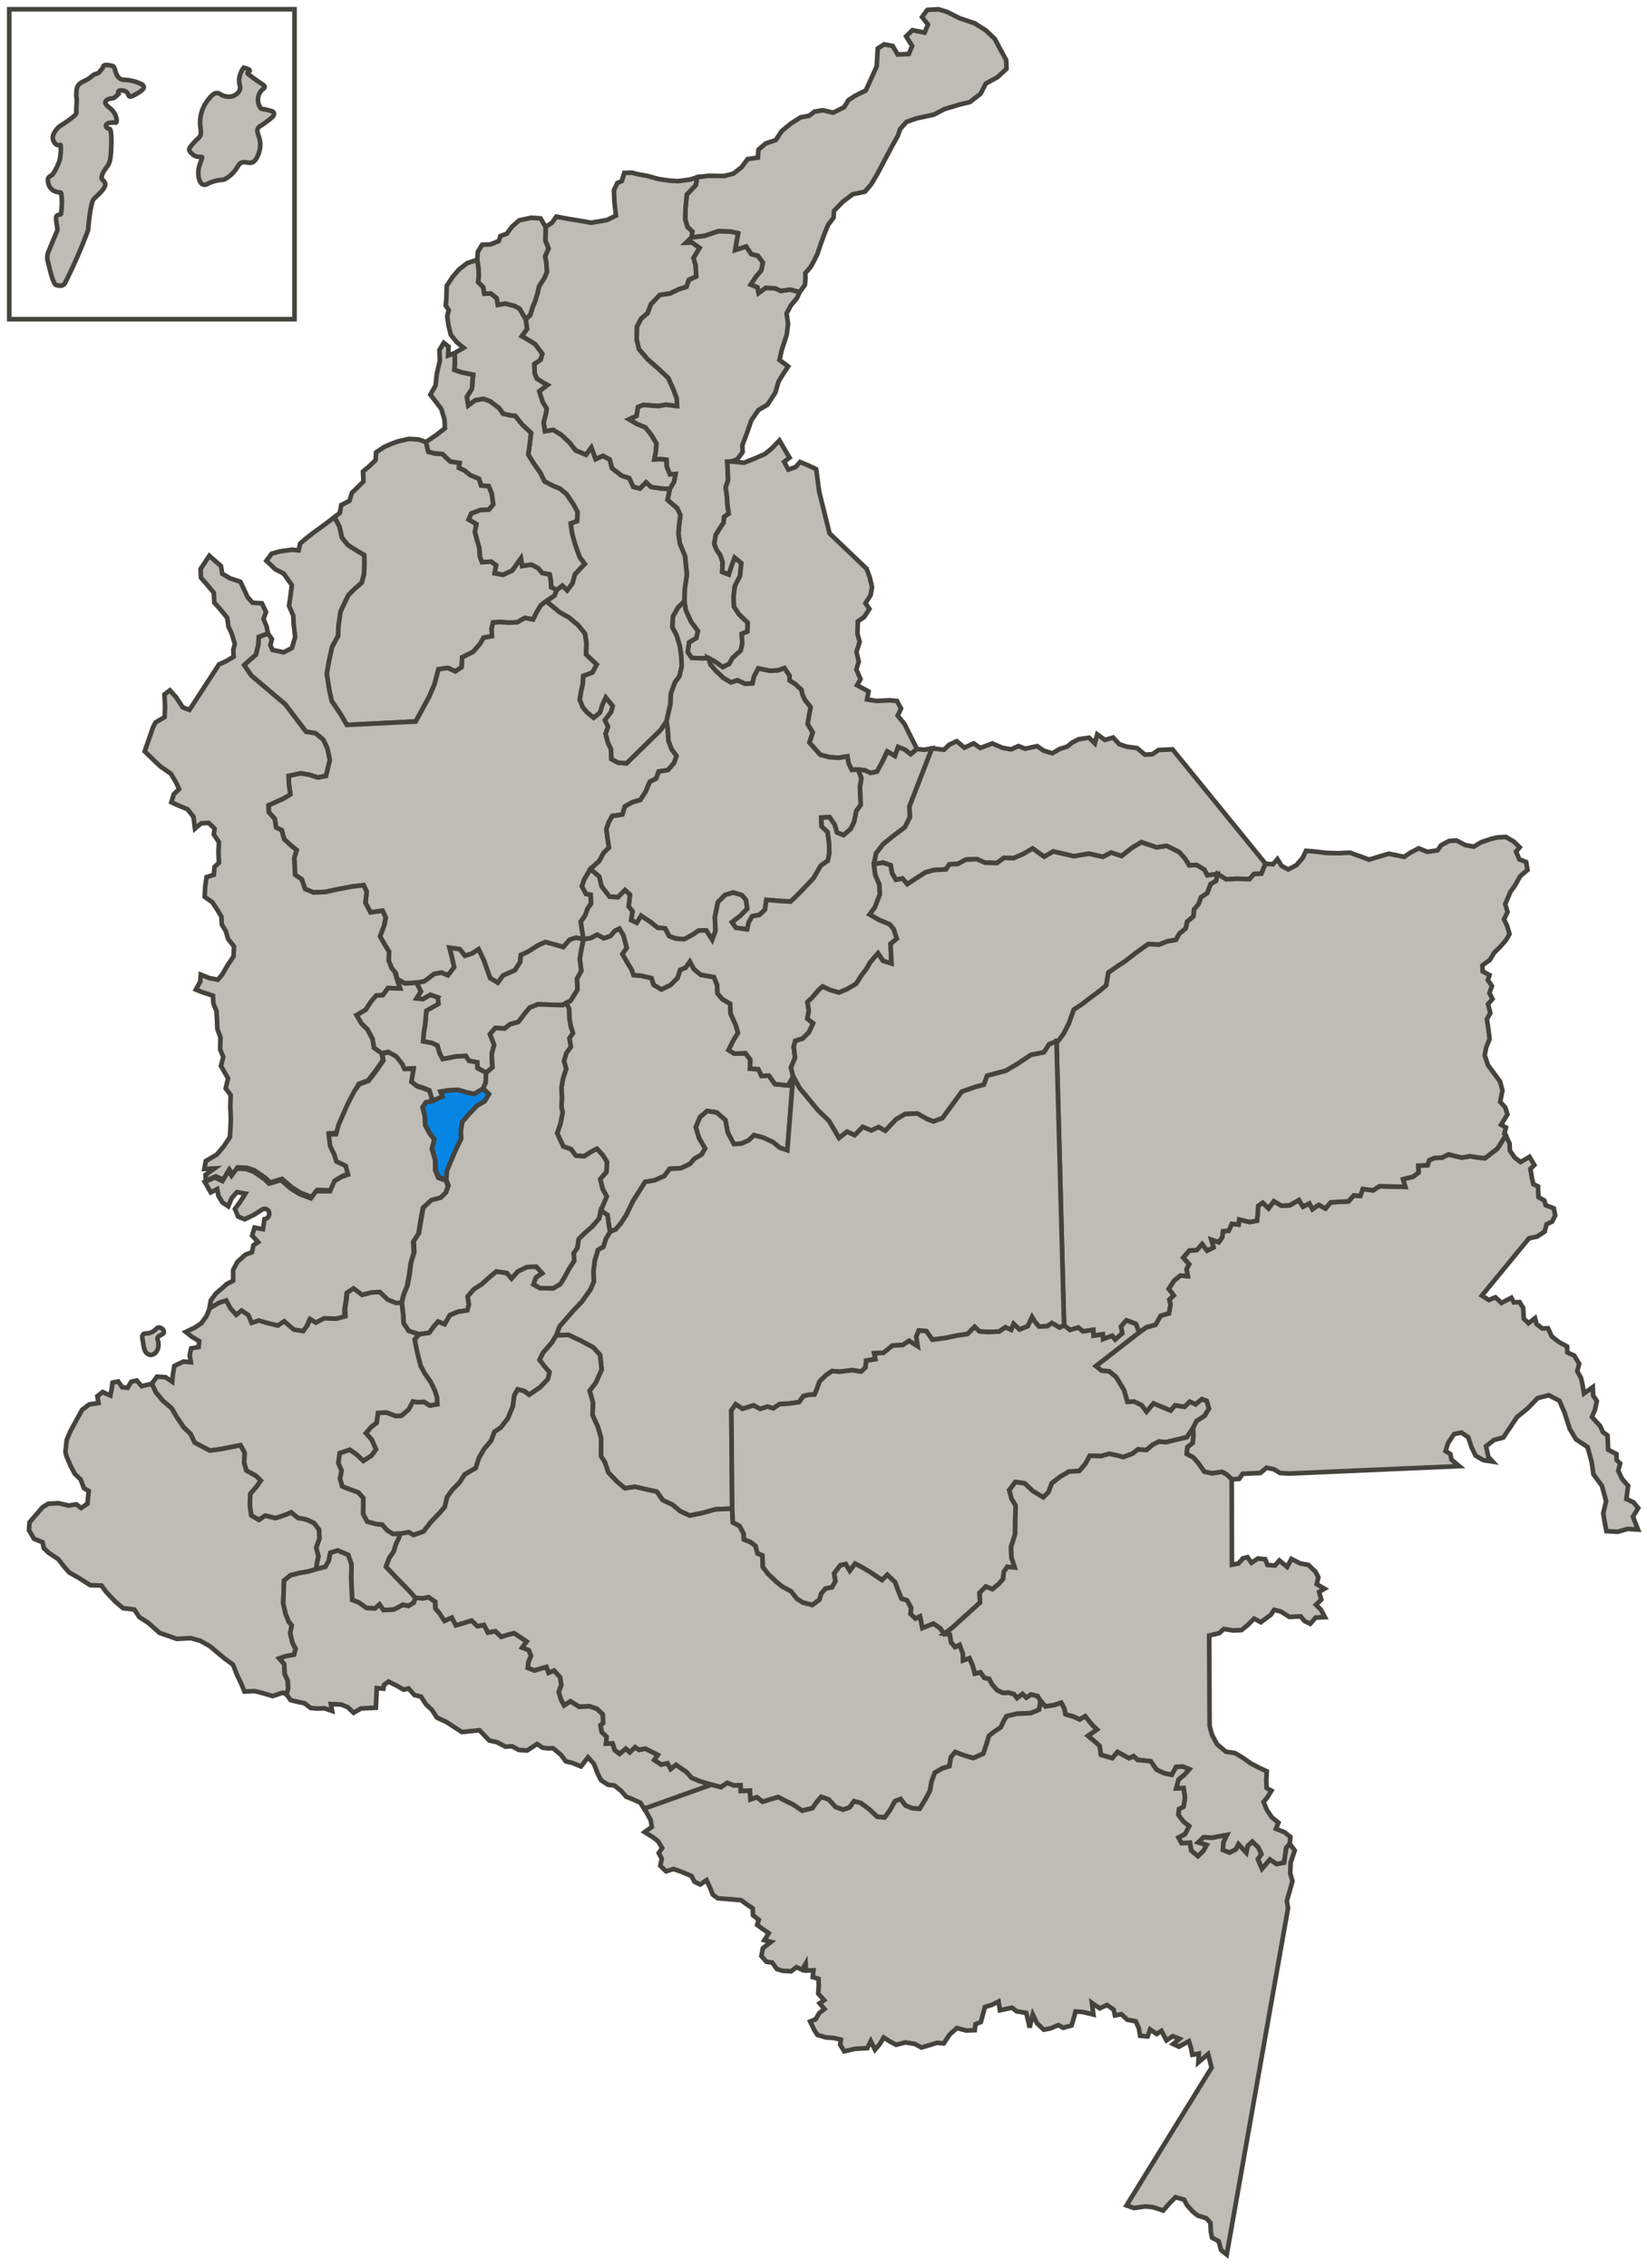 <?xml version="1.0" encoding="UTF-8"?>
<svg width="178px" height="245px" viewBox="0 0 178 245" version="1.1" xmlns="http://www.w3.org/2000/svg" xmlns:xlink="http://www.w3.org/1999/xlink">
    <title>Quindio</title>
    <g id="Page-1" stroke="none" stroke-width="1" fill="none" fill-rule="evenodd">
        <g id="Terminados" transform="translate(-15, -1338)" stroke="#44433C" stroke-width="0.5">
            <g id="Quindio" transform="translate(16, 1339)">
                <polygon id="Path" fill="#BFBCB6" points="45.04 46.75 45.29 47.8 46 47.98 46.81 48.04 47.66 48.85 48.68 49.01 48.6 49.54 49.22 49.83 49.84 50.33 50.77 50.71 51 51.44 51.82 51.51 52.16 52.34 52.31 53.5 51.83 54.06 50.93 54.1 49.94 54.47 49.66 55.12 50.49 55.61 50.33 56.47 50.58 57.41 50.82 58.24 50.86 59.09 51.09 59.72 52.1 59.67 52.62 60.06 52.46 60.92 53.37 61.09 54.36 60.62 55.3 59.3 55.44 60.14 56.44 59.99 57.16 60.37 57.6 60.89 58.41 61.05 58.54 61.69 58.57 62.43 59.19 62.72 58.92 63.36 58.04 63.94 57.45 64.39 56.99 65.16 56.62 65.92 55.71 65.75 54.92 66.22 54.11 66.26 53.1 66.2 52.3 66.24 52.13 66.88 52.17 67.73 51.27 67.88 50.89 68.54 50.13 69.42 48.95 70.01 48.9 71.07 48.21 71.53 47.39 71.15 46.39 71.3 45.96 72.92 45.41 74.21 43.93 76.94 36.49 77.31 35.82 76.17 34.85 74.73 34.59 73.57 34.31 71.78 34.55 70.4 34.88 68.89 35.53 67.69 35.58 66.52 35.81 65.03 36.64 63.29 37.31 62.62 38.09 61.94 38.34 60.98 38.38 59.7 38.35 58.96 37.52 58.47 36.59 57.88 35.94 57.06 35.69 55.9 35.14 54.87 35.72 54.42 35.88 53.56 36.77 53.1 37.03 52.24 37.51 51.78 38.28 51.01 38.23 49.94 39.01 49.27 39.59 48.71 39.65 47.86 40.53 47.28 41.32 46.93 42.01 46.68 43.21 46.41 44.22 46.47"></polygon>
                <polygon id="Path" fill="#BFBCB6" points="71.19 77.95 71.24 79 71.59 79.94 72.12 80.65 71.86 81.41 71.19 82.19 70.19 82.34 69.92 83.1 69.23 83.45 68.78 84.53 68.21 85.41 67.32 85.67 66.53 86.13 66.27 86.99 65.17 87.15 64.8 87.81 64.53 88.56 64.69 89.72 64.82 90.56 64.24 91.13 63.78 91.99 62.81 92.89 62.16 93.98 61.89 94.74 62.34 95.57 62.84 95.65 62.89 96.6 62.51 97.15 62.24 97.9 61.77 98.56 61.91 99.51 62.06 100.46 61.24 100.29 60.55 100.53 59.88 101.31 58.96 101.04 57.94 100.77 57.15 101.12 56.07 101.81 55.29 102.17 55.22 102.92 54.66 103.8 53.37 104.38 52.8 105.16 51.97 104.66 51.27 102.69 50.72 101.54 50.03 102 49.24 102.25 48.7 101.54 47.58 101.38 47.83 102.32 48.09 103.48 47.42 104.36 46.71 104.07 45.91 104.22 45.32 104.67 44.83 105.02 44.03 105.16 42.73 105.23 41.9 104.74 41.77 104.11 41.34 103.6 41 102.76 41.05 101.81 40.61 101.09 40.07 100.15 40.52 98.97 40.68 98.11 40.35 97.38 39.04 97.56 38.49 96.52 38.63 95.34 38.3 94.62 37 94.78 35.4 95.08 34.2 95.35 32.89 95.41 31.97 95.03 31.61 93.99 30.89 93.49 30.85 92.65 30.8 91.7 31.06 90.83 30.44 90.33 29.7 89.63 29.45 88.69 28.84 88.39 28.69 87.45 28.05 86.74 28.02 85.99 29.6 85.28 30.38 84.81 30.23 83.76 30.19 82.81 31.49 82.53 32.5 82.7 33.32 82.98 34.22 82.82 34.64 81.11 34.38 79.85 33.94 78.91 33.1 78.21 32.08 78.05 29.82 75.08 26.15 71.97 25.39 70.84 25.88 70.39 26.66 69.72 26.91 68.65 26.97 67.79 27.96 67.43 28.39 68.04 28.22 68.69 28.45 69.21 29.67 69.46 30.55 69 30.9 67.81 30.74 66.44 30.69 65.49 30.24 64.45 30.39 63.38 30.54 62.21 29.67 60.97 28.75 60.49 27.79 59.58 28.36 58.81 29.26 58.56 30.56 58.38 31.27 58.46 31.44 57.71 32.11 57.14 32.99 56.46 33.77 55.9 34.55 55.32 35.14 54.87 35.69 55.9 35.94 57.06 36.59 57.88 37.52 58.47 38.35 58.96 38.38 59.7 38.34 60.98 38.09 61.94 37.31 62.62 36.64 63.29 35.81 65.03 35.58 66.52 35.53 67.69 34.88 68.89 34.55 70.4 34.31 71.78 34.59 73.57 34.85 74.73 35.82 76.17 36.49 77.31 43.93 76.94 45.41 74.21 45.96 72.92 46.39 71.3 47.39 71.15 48.21 71.53 48.9 71.07 48.95 70.01 50.13 69.42 50.89 68.54 51.27 67.88 52.17 67.73 52.13 66.88 52.3 66.24 53.1 66.2 54.11 66.26 54.92 66.22 55.71 65.75 56.62 65.92 56.99 65.16 57.45 64.39 58.04 63.94 59.5 65.14 60.54 65.73 61.49 66.53 62.23 67.45 62.39 68.5 62.34 69.68 62.86 70.18 63.5 70.78 63.03 71.65 62.04 72.02 61.99 72.87 61.82 73.62 61.66 74.59 62 75.42 62.43 75.93 63.16 76.53 63.84 75.97 64.11 75.11 64.47 74.34 65.22 75.26 65.05 75.91 64.38 76.79 64.72 77.51 64.45 78.27 64.7 79.21 65.04 79.94 65.08 81 65.81 81.39 66.72 81.45 70.38 77.87 71.04 76.89"></polygon>
                <polygon id="Path" fill="#0685E5" points="51.22 116.59 50.23 117.17 49.42 116.99 48.5 116.72 47.4 116.78 46.6 116.92 46.82 117.44 45.74 117.92 45.04 118.06 44.66 118.61 44.9 119.55 44.95 120.5 45.39 121.33 45.93 122.05 45.67 123.02 46.03 124.27 46.08 125.33 46.42 126.16 47.24 126.44 47.3 125.48 47.66 124.62 48.21 123.32 48.85 122.01 48.81 121.16 48.96 120.2 49.73 119.31 50.6 118.42 51.39 117.96 51.85 117.19"></polygon>
                <polygon id="Path" fill="#BFBCB6" points="84.09 123.26 83.27 122.98 82.54 122.38 81.5 121.9 80.49 121.63 79.91 122.19 79.12 122.54 78.31 122.59 77.65 121.34 77.39 119.98 76.44 119.17 75.42 119.02 74.65 119.69 74.2 120.77 74.55 121.92 75.21 123.06 74.84 123.71 74.05 124.17 73.58 124.73 72.58 125.2 71.38 125.26 70.81 126.03 69.73 126.51 68.73 126.67 67.41 128.75 66.68 130.27 66.11 131.14 65.54 131.81 64.94 132.05 64.81 131.42 64.66 130.26 63.93 129.76 64.57 128.25 64.12 127.42 63.87 126.37 64.54 125.6 64.6 124.53 64.16 123.81 63.52 123.1 62.83 123.45 62.14 123.91 61.24 123.84 60.7 123.13 59.88 122.85 59.21 121.4 59.56 120.43 59.81 119.14 59.68 118.62 59.73 117.55 59.68 116.49 59.84 115.53 60.19 114.45 59.95 113.62 60.21 112.75 60.69 112.09 60.54 111.14 60.92 110.6 60.68 109.86 60.54 109.02 60.5 107.96 60.16 107.38 60.66 107.11 61.41 105.9 61.35 104.74 61.82 103.87 61.66 102.6 61.81 101.64 62.06 100.46 62.86 100.32 63.55 99.96 64.27 100.35 64.97 100.11 65.45 99.55 65.94 99.31 66.38 100.04 66.74 101.4 66.27 102.06 66.81 102.99 67.25 103.71 67.48 104.33 68.29 104.4 69.41 104.66 69.65 105.39 70.48 105.88 71.46 105.41 72.23 104.63 72.5 103.77 73.09 103.53 73.56 102.87 74.01 103.7 74.74 104.3 76.16 104.55 76.5 105.38 76.55 106.33 77.08 106.94 77.91 107.43 77.96 108.49 78.52 109.74 78.76 110.58 78.29 111.34 77.74 112.43 78.36 112.82 79.57 112.77 80.1 113.48 80.05 114.44 80.96 114.5 81.29 115.22 82.1 115.19 82.75 116.11 84.17 116.25 84.72 115.27"></polygon>
                <polygon id="Path" fill="#BFBCB6" points="93.44 92.35 93.68 91.17 94.44 90.18 95.71 89.16 96.78 88.37 97.33 87.28 97.28 86.11 99.71 79.84 101.02 79.99 101.61 79.43 102.4 79.07 103.23 79.77 104.22 79.3 104.95 79.8 106.24 79.31 107.37 79.79 108.28 79.95 109.07 79.59 109.79 79.88 111.09 79.6 111.82 80.1 112.74 80.37 113.52 79.91 114.32 79.66 114.9 79.2 115.59 78.85 116.7 78.69 117.33 79.3 117.58 78.33 118.42 78.93 119.31 78.67 119.95 79.38 120.77 79.66 121.89 79.81 122.73 80.52 123.53 80.48 124.21 80.02 125.72 79.95 135.77 92.3 135.32 93.38 134.52 93.42 134.04 93.97 132.63 93.93 131.52 93.99 130.69 93.5 129.48 93.56 129.15 92.94 128.32 92.44 127.52 92.48 127.08 91.77 126.44 91.05 125.1 90.38 124 90.54 122.36 89.98 121.38 90.56 120.21 91.47 119.08 91.1 118.2 91.56 116.67 91.22 115.07 91.5 113.95 91.24 112.83 90.98 111.85 91.55 110.6 90.66 109.61 91.24 108.53 91.71 107.52 91.66 106.74 92.23 105.43 92.19 104.6 91.81 103.39 91.86 102.51 92.33 101.6 92.37 101.23 92.92 99.92 92.99 99.02 93.24 97.94 93.93 97.06 94.51 96.53 93.9 95.83 94.04 95.4 93.32 95.26 92.47 94.44 92.19"></polygon>
                <polygon id="Path" fill="#BFBCB6" points="161.74 121.65 162.15 122.53 162.18 123.3 162.71 124.05 163.34 124.53 164.3 123.97 164.83 124.85 164.4 125.26 164.57 126.29 164.72 126.92 165.22 127.16 165.27 128.32 165.9 128.68 166.05 129.19 166.93 129.53 167.08 130.3 166.75 130.96 166.15 131.25 165.94 132.04 165.1 132.59 164.25 132.76 159.15 138.96 159.9 139.43 160.62 139.14 161.27 139.75 162.34 139.19 162.61 139.69 163.23 139.66 163.62 140.29 163.68 141.44 164.19 141.94 164.9 141.39 165.06 142.03 165.69 142.51 166.3 142.48 166.71 143.37 167.48 143.97 168.36 144.45 168.39 145.1 169.14 145.44 169.67 146.32 169.46 147.11 169.87 147.86 170.02 148.51 170.19 149.53 171.14 148.84 171.18 149.74 171.58 150.36 171.38 151.28 171.05 152.07 171.95 153.06 172.23 153.7 172.73 154.06 172.77 154.83 172.8 155.6 173.69 156.07 173.72 156.72 174.1 157.09 173.89 157.88 174.31 158.76 174.96 159.5 174.77 160.93 175.53 161.28 176.05 161.91 175.48 162.84 176.03 164.23 174.92 164.16 173.83 164.47 172.61 164.4 172.44 163.5 172.27 162.48 172.58 161.17 172.13 159.51 171.21 158.26 171.03 156.98 170.58 155.32 169.32 154.48 168.65 153.35 168.08 151.57 167.53 150.31 166.39 149.72 165.18 150.03 164.13 151.12 162.95 152.08 161.47 154.29 160.47 154.55 159.6 155.23 159.86 156.39 160.32 156.89 159.3 156.73 158.47 156.24 158.03 155.31 157.68 154.26 156.95 153.76 156.15 153.91 155.49 154.9 155.23 155.76 155.74 156.06 155.87 156.68 156.71 157.38 138.34 158.18 137.33 158.12 136.71 157.73 135.89 157.55 135.21 158.12 134.31 158.16 133.3 158.21 132.92 158.76 132.12 158.8 131.59 158.29 131.07 158 129.97 158.16 129.16 157.98 128.51 157.06 127.98 156.45 127.25 156.06 127.32 155.32 127.9 154.87 127.97 154.12 127.93 153.27 128.3 152.51 129.18 151.94 129.65 151.17 129.41 150.33 128.89 150.15 128.21 150.71 127.59 150.42 127.02 150.98 126 150.82 125.52 151.38 123.67 150.61 122.91 151.5 122.37 150.79 121.55 150.4 120.84 150.44 120.48 149.18 120.05 148.46 119.61 147.74 118.87 147.14 118.06 147.07 117.43 146.57 122.11 142.94 122.89 142.38 123.88 142.11 124.44 141.13 125.33 140.88 125.5 139.92 125.37 139.39 125.85 138.94 125.31 138.23 125.88 137.35 126.56 136.79 127.37 136.85 127.23 136.11 127.51 135.57 126.87 134.86 127.54 134.08 128.34 134.04 128.92 133.38 129.46 134.1 130.15 133.75 129.91 132.91 130.72 133.19 131.1 132.64 131.17 132 131.78 131.96 132.14 131.2 132.86 131.28 132.93 130.74 134.05 131.01 134.85 130.86 134.92 130.22 134.98 129.26 135.47 128.92 136.1 129.53 136.67 128.76 137.5 129.25 138.4 129.2 139.38 128.63 139.82 129.35 140.51 129 140.84 129.62 141.52 129.15 142.25 129.55 142.82 128.88 143.73 128.83 144.73 128.78 145.31 128.13 146.02 128.19 146.28 127.44 147.4 127.59 148.08 127.14 150.87 127.21 150.63 126.38 151.73 126.11 152.31 125.66 152.28 124.92 153.29 124.87 153.46 124.33 154.05 124.09 154.86 124.05 155.55 123.7 156.26 123.88 156.98 124.05 157.88 123.9 158.89 124.06 159.5 124.11 160.84 123.07"></polygon>
                <polygon id="Path" fill="#BFBCB6" points="161.58 121.46 161.76 120.8 161.23 120.5 161.92 119.38 161.68 118.63 161.13 118.02 161.38 116.81 161.13 115.85 160.36 114.8 159.82 114.07 159.46 113.01 159.62 112.14 159.99 111.25 159.83 109.96 159.69 109.1 160.07 108.43 159.82 107.47 160.3 106.91 159.97 106.28 160.24 105.5 159.8 104.88 159.98 104.33 159.24 103.93 159.21 103.28 160.01 102.7 160.48 101.92 161.17 101.24 161.76 100.56 162.14 99.9 161.89 99.04 161.55 98.3 161.93 97.52 161.68 96.67 162.24 95.34 162.72 94.67 163.29 93.66 164.08 92.98 163.94 92.12 163.2 91.83 162.85 90.99 163.24 90.53 162.6 89.91 161.75 89.41 160.83 89.46 160.14 89.62 159.06 89.99 158.27 90.46 157.36 90.29 156.42 89.8 155.62 89.84 154.74 90.31 154.36 90.86 153.26 91.02 152.33 90.64 151.44 91.1 150.76 91.56 149.1 91.22 146.95 91.86 146.22 91.58 144.89 91.11 143.59 91.17 142.27 91.13 141.06 90.98 140.15 90.91 139.78 91.68 139.11 92.46 138.22 92.92 137.5 92.53 137.06 91.81 136.58 92.36 135.77 92.3 135.32 93.38 134.52 93.42 134.04 93.97 132.63 93.93 131.52 93.99 130.58 93.4 130.42 94.15 129.83 94.5 129.47 95.47 128.79 95.93 128.52 96.68 128.04 97.24 127.98 97.98 127.3 98.55 127.13 99.3 126.45 99.86 126.08 100.52 125.17 100.67 124.29 101.03 123.08 100.98 121.81 101.89 120.64 102.8 119.76 103.37 118.78 104.06 118.54 105.45 117.87 106.01 116.79 106.81 115.92 107.48 115.04 108.06 114.5 109.57 113.95 110.66 113.18 111.44 114 142.17 114.63 142.67 115.53 142.41 116.05 142.82 117.16 142.66 117.18 143.29 118.18 143.14 118.21 143.66 119.2 143.3 119.52 143.71 120.3 143.03 120.16 142.29 120.74 141.63 121.76 142.01 122.11 142.94 122.89 142.38 123.88 142.11 124.44 141.13 125.33 140.88 125.5 139.92 125.37 139.39 125.85 138.94 125.31 138.23 125.88 137.35 126.56 136.79 127.37 136.85 127.23 136.11 127.51 135.57 126.87 134.86 127.54 134.08 128.34 134.04 128.92 133.38 129.46 134.1 130.15 133.75 129.91 132.91 130.72 133.19 131.1 132.64 131.17 132 131.78 131.96 132.14 131.2 132.86 131.28 132.93 130.74 134.05 131.01 134.85 130.86 134.92 130.22 134.98 129.26 135.47 128.92 136.1 129.53 136.67 128.76 137.5 129.25 138.4 129.2 139.38 128.63 139.82 129.35 140.51 129 140.84 129.62 141.52 129.15 142.25 129.55 142.82 128.88 143.73 128.83 144.73 128.78 145.31 128.13 146.02 128.19 146.28 127.44 147.4 127.59 148.08 127.14 150.87 127.21 150.63 126.38 151.73 126.11 152.31 125.66 152.28 124.92 153.29 124.87 153.46 124.33 154.05 124.09 154.86 124.05 155.55 123.7 156.26 123.88 156.98 124.05 157.88 123.9 158.89 124.06 159.5 124.11 160.84 123.07 161.74 121.65"></polygon>
                <polygon id="Path" fill="#BFBCB6" points="85.41 30.56 85.99 29.79 86.05 29.14 86.03 28.51 86.6 27.85 86.97 27.19 87.34 26.43 87.78 25.13 88.14 24.16 88.5 23.29 89.08 22.52 89.14 21.78 90.1 20.78 91.17 19.98 92.47 19.71 93.14 18.93 93.79 17.84 95 15.55 95.47 14.68 96.02 13.7 96.29 12.94 96.96 12.17 98.05 11.79 99.94 11.38 101.03 10.8 102.72 10.29 103.81 10.03 104.98 9.12 105.54 8.03 106.81 7.33 107.78 6.43 107.74 5.48 107.07 4.25 106.52 3.21 105.57 2.3 104.33 1.51 102.69 0.96 101.34 0.28 100.42 0 99.22 0.07 98.65 0.84 99.29 1.65 98.93 2.52 97.61 2.26 96.93 2.93 97.58 3.96 97.22 4.83 96.02 4.89 95.47 3.96 94.55 3.79 93.86 4.25 93.75 6.17 93.02 7.79 92.57 8.77 91.39 9.36 90.7 9.82 90.23 10.58 89.05 11.17 87.92 10.91 87.03 11.06 86.44 11.51 85.54 11.67 84.47 12.35 83.49 13.15 82.84 14.13 81.75 14.5 80.97 15.17 80.91 16.03 79.8 16.18 79.14 17.07 78.27 17.75 77.27 18.01 75.55 17.99 74.35 18.15 74.19 19.01 73.23 20.01 73.09 21.4 73.05 22.67 73.29 23.51 73.82 24.01 73.75 24.65 75.15 24.48 76.64 23.98 77.96 24.02 78.77 24.2 78.61 25.05 78.45 26.02 79.64 25.64 80.19 26.46 80.9 26.64 81.44 27.36 81.27 28.21 80.7 28.88 80.13 29.75 80.85 30.04 80.98 30.67 81.77 30.1 82.77 30.16 83.4 30.44 84.39 30.29"></polygon>
                <polygon id="Path" fill="#BFBCB6" points="73.17 25.21 73.77 25.18 74.61 25.78 73.96 26.87 74.19 27.71 74.25 28.87 73.46 29.23 73.19 29.99 72.39 30.24 71.41 30.71 70.31 30.87 69.35 31.87 68.99 32.84 68.31 33.41 67.85 34.28 67.81 35.66 68.06 36.71 69.02 37.83 70.18 38.84 71.23 39.84 71.79 41.09 72.14 42.03 72.18 42.87 70.96 42.72 70.16 42.87 68.54 42.74 67.95 42.98 67.8 43.94 67 44.3 67.83 44.79 68.75 45.17 69.4 45.98 69.95 46.91 69.89 47.76 69.73 48.62 70.43 48.59 71.04 48.66 71.07 49.4 71.41 50.24 72.02 50.2 71.85 51.06 71.39 51.83 70.38 51.77 69.36 51.61 68.83 51.11 68.16 51.78 67.44 51.6 67 50.66 66.18 50.39 65.13 49.58 64.89 48.64 64.16 48.25 63.37 48.61 62.91 47.36 62.34 48.13 61.21 47.66 60.57 46.84 59.72 46.03 58.79 45.44 57.89 45.59 57.75 44.64 58 43.67 58.08 43.14 57.64 42.42 57.28 41.27 58.16 40.59 57.64 40.3 57.02 39.9 56.79 39.38 56.74 38.32 57.43 37.86 57.6 37.22 56.85 36.2 56.22 35.8 55.39 35.32 55.96 34.54 55.81 33.48 56.3 33.04 56.56 32.18 56.83 31.53 57.09 30.67 57.26 29.92 57.83 29.04 58.1 28.39 58.05 27.43 57.91 26.7 58.28 25.83 57.94 25 57.97 23.51 58.66 23.06 59.13 22.4 60.45 22.65 61.46 22.81 62.89 23.06 64.59 22.77 65.57 22.29 65.4 20.81 65.35 19.55 65.71 18.78 66.21 18.55 66.47 17.68 67.27 17.65 67.99 17.83 68.9 17.99 70.23 18.35 71.35 18.51 72.25 18.57 73.56 18.4 74.35 18.15 74.19 19.01 73.23 20.01 73.09 21.4 73.05 22.67 73.29 23.51 73.82 24.01 73.75 24.65"></polygon>
                <polygon id="Path" fill="#BFBCB6" points="71.39 51.83 71.85 51.06 72.02 50.2 71.41 50.24 71.07 49.4 71.04 48.66 70.43 48.59 69.73 48.62 69.89 47.76 69.95 46.91 69.4 45.98 68.75 45.17 67.83 44.79 67 44.3 67.8 43.94 67.95 42.98 68.54 42.74 70.16 42.87 70.96 42.72 72.18 42.87 72.14 42.03 71.79 41.09 71.23 39.84 70.18 38.84 69.02 37.83 68.06 36.71 67.81 35.66 67.85 34.28 68.31 33.41 68.99 32.84 69.35 31.87 70.31 30.87 71.41 30.71 72.39 30.24 73.19 29.99 73.46 29.23 74.25 28.87 74.19 27.71 73.96 26.87 74.61 25.78 73.77 25.18 73.17 25.21 73.75 24.65 75.15 24.48 76.64 23.98 77.96 24.02 78.77 24.2 78.61 25.05 78.45 26.02 79.64 25.64 80.19 26.46 80.9 26.64 81.44 27.36 81.27 28.21 80.7 28.88 80.13 29.75 80.85 30.04 80.98 30.67 81.77 30.1 82.77 30.16 83.4 30.44 84.39 30.29 85.41 30.56 85.14 31.2 84.48 31.98 84.01 32.85 84.17 34.01 84.02 35.18 83.49 36.8 83.24 37.88 84.18 38.58 83.61 39.45 83.14 40.22 82.8 41.4 81.95 42.72 80.97 43.29 80.21 44.39 79.68 45.91 79.23 47.09 79.26 47.84 78.69 48.61 78.1 48.85 77.6 48.87 77.64 49.72 77.69 50.89 77.43 51.64 77.57 52.69 77.62 53.54 77.76 54.49 77.27 54.83 77.2 55.47 76.83 56.02 76.36 56.78 76.2 57.75 76.43 58.37 76.86 58.99 77.1 59.72 77.05 60.78 77.76 61.06 78.03 60.2 78.39 59.23 79.12 59.83 78.98 61.22 78.42 62.31 78.28 63.48 78.33 64.54 78.87 65.36 79.82 66.27 79.77 67.23 79.17 67.47 79.22 68.53 79.05 69.28 78.18 70.07 77.81 70.72 77.12 71.07 76.29 70.48 75.56 70.09 74.86 70.12 73.75 70.07 73.32 69.45 73.47 68.39 74.25 67.92 74.42 67.17 73.67 66.15 73.11 64.9 72.96 63.96 73 62.68 73.23 61.08 73.03 59.07 72.47 57.72 72.32 56.66 72.38 55.81 72.53 54.64 72.19 53.91 71.14 53.01"></polygon>
                <polygon id="Path" fill="#BFBCB6" points="75.8 70.82 76.33 71.43 77.18 72.24 78 72.72 78.7 72.49 79.52 72.87 80.33 72.83 80.49 72.08 80.96 71.21 82.18 71.46 83.09 71.42 83.78 71.17 84.32 71.99 84.34 72.52 84.97 72.92 85.61 73.52 85.73 74.05 85.96 74.57 86.6 75.39 86.44 76.24 86.28 77.21 86.83 78.13 86.47 79.21 87.01 79.82 87.64 80.53 88.66 80.8 89.68 80.86 90.58 80.71 90.71 81.45 91.05 82.17 91.75 82.14 92.46 82.21 93.08 82.5 93.78 82.36 94.43 81.16 94.89 80.18 95.72 80.67 96.07 79.7 96.79 79.98 97.42 80.48 98.1 79.91 96.76 77.22 96.02 76.31 96.38 75.54 95.94 74.72 95.13 74.65 93.73 74.72 92.71 74.56 92.87 73.7 91.63 73.02 92 72.36 91.55 71.32 91.81 70.46 91.56 69.41 91.91 68.33 91.67 67.49 91.71 66.12 92.39 65.66 92.96 64.78 92.53 64.17 93.09 63.29 93.25 62.43 93 61.38 92.66 60.44 88.65 56.61 87.53 52.1 87.21 49.68 86.39 49.29 85.47 48.91 84.98 49.46 84.19 49.72 83.75 48.89 84.33 48.44 83.9 47.72 83.24 46.58 82.37 47.47 81.69 48.03 80.61 48.51 79.42 48.99 78.1 48.85 77.6 48.87 77.64 49.72 77.69 50.89 77.43 51.64 77.57 52.69 77.62 53.54 77.76 54.49 77.27 54.83 77.2 55.47 76.83 56.02 76.36 56.78 76.2 57.75 76.43 58.37 76.86 58.99 77.1 59.72 77.05 60.78 77.76 61.06 78.03 60.2 78.39 59.23 79.12 59.83 78.98 61.22 78.42 62.31 78.28 63.48 78.33 64.54 78.87 65.36 79.82 66.27 79.77 67.23 79.17 67.47 79.22 68.53 79.05 69.28 78.18 70.07 77.81 70.72 77.12 71.07 76.29 70.48 75.56 70.09"></polygon>
                <polygon id="Path" fill="#BFBCB6" points="49.48 27.43 48.61 28.11 47.94 28.88 47.28 29.87 47.24 31.25 47.17 32 47.5 32.51 47.33 33.16 47.48 34.21 47.72 35.16 48.37 35.97 49.1 36.57 48.12 37.15 48.16 38.11 48.1 38.96 48.93 39.24 50.14 39.49 50.07 40.03 50.01 40.98 49.45 41.87 49.6 42.81 50.37 42.24 51.27 42.09 51.99 42.37 52.93 43.08 53.36 43.69 54.08 43.86 54.69 43.94 55.43 44.86 56.39 45.77 56.24 47.05 56.09 48.12 56.74 49.15 57.39 50.07 57.84 51 58.77 51.49 59.49 51.78 60.22 52.37 60.98 53.5 61.42 54.33 61.36 55.29 60.67 55.54 60.82 56.59 61.07 57.53 61.42 58.58 61.65 59.2 62.19 59.92 61.13 61.03 60.87 62 60.3 62.77 59.78 62.26 59.19 62.72 58.92 63.36 58.04 63.94 59.5 65.14 60.54 65.73 61.49 66.53 62.23 67.45 62.39 68.5 62.34 69.68 62.86 70.18 63.5 70.78 63.03 71.65 62.04 72.02 61.99 72.87 61.82 73.62 61.66 74.59 62 75.42 62.43 75.93 63.16 76.53 63.84 75.97 64.11 75.11 64.47 74.34 65.22 75.26 65.05 75.91 64.38 76.79 64.72 77.51 64.45 78.27 64.7 79.21 65.04 79.94 65.08 81 65.81 81.39 66.72 81.45 70.38 77.87 71.04 76.89 71.46 75.06 71.51 73.9 71.95 72.71 72.43 72.05 72.68 70.97 72.63 69.8 72.47 68.75 72.12 67.6 71.68 66.77 71.73 65.61 72.28 64.63 72.96 63.96 73 62.68 73.23 61.08 73.03 59.07 72.47 57.72 72.32 56.66 72.38 55.81 72.53 54.64 72.19 53.91 71.14 53.01 71.39 51.83 70.38 51.77 69.36 51.61 68.83 51.11 68.16 51.78 67.44 51.6 67 50.66 66.18 50.39 65.13 49.58 64.89 48.64 64.16 48.25 63.37 48.61 62.91 47.36 62.34 48.13 61.21 47.66 60.57 46.84 59.72 46.03 58.79 45.44 57.89 45.59 57.75 44.64 58 43.67 58.08 43.14 57.64 42.42 57.28 41.27 58.16 40.59 57.64 40.3 57.02 39.9 56.79 39.38 56.74 38.32 57.43 37.86 57.6 37.22 56.85 36.2 56.22 35.8 55.39 35.32 55.96 34.54 55.81 33.48 55.16 32.35 54.64 32.06 53.61 31.79 52.81 31.93 52.68 31.2 52.05 30.7 51.35 30.73 51.22 30 50.69 29.49 50.75 28.75 50.71 27.9 50.58 27.06"></polygon>
                <polygon id="Path" fill="#BFBCB6" points="58.54 61.69 58.41 61.05 57.6 60.89 57.16 60.37 56.44 59.99 55.44 60.14 55.3 59.3 54.36 60.62 53.37 61.09 52.46 60.92 52.62 60.06 52.1 59.67 51.09 59.72 50.86 59.09 50.82 58.24 50.58 57.41 50.33 56.47 50.49 55.61 49.66 55.12 49.94 54.47 50.93 54.1 51.83 54.06 52.31 53.5 52.16 52.34 51.82 51.51 51 51.44 50.77 50.71 49.84 50.33 49.22 49.83 48.6 49.54 48.68 49.01 47.66 48.85 46.81 48.04 46 47.98 45.29 47.8 45.04 46.75 46.21 45.95 47.08 45.27 47.04 44.32 46.69 43.17 46.15 42.45 45.51 41.63 46.07 40.65 46.21 39.37 46.54 37.97 46.49 36.81 46.96 36.04 47.48 36.44 47.43 37.4 48.12 37.15 48.16 38.11 48.1 38.96 48.93 39.24 50.14 39.49 50.07 40.03 50.01 40.98 49.45 41.87 49.6 42.81 50.37 42.24 51.27 42.09 51.99 42.37 52.93 43.08 53.36 43.69 54.08 43.86 54.69 43.94 55.43 44.86 56.39 45.77 56.24 47.05 56.09 48.12 56.74 49.15 57.39 50.07 57.84 51 58.77 51.49 59.49 51.78 60.22 52.37 60.98 53.5 61.42 54.33 61.36 55.29 60.67 55.54 60.82 56.59 61.07 57.53 61.42 58.58 61.65 59.2 62.19 59.92 61.13 61.03 60.87 62 60.3 62.77 59.78 62.26 59.19 62.72 58.57 62.43"></polygon>
                <polygon id="Path" fill="#BFBCB6" points="62.06 100.46 61.24 100.29 60.55 100.53 59.88 101.31 58.96 101.04 57.94 100.77 57.15 101.12 56.07 101.81 55.29 102.17 55.22 102.92 54.66 103.8 53.37 104.38 52.8 105.16 51.97 104.66 51.27 102.69 50.72 101.54 50.03 102 49.24 102.25 48.7 101.54 47.58 101.38 47.83 102.32 48.09 103.48 47.42 104.36 46.71 104.07 45.91 104.22 45.32 104.67 44.83 105.02 44.03 105.16 44.48 106.1 44.01 106.86 44.72 106.93 45.5 106.47 46.32 106.75 45.66 107.63 45.08 108.18 45.01 108.93 44.95 109.68 44.79 110.64 44.73 111.49 45.65 111.66 46.27 111.95 46.51 112.79 46.84 113.41 48.33 113.12 49.34 113.07 49.67 113.59 50.58 113.76 50.61 114.39 51.54 114.88 52.22 114.31 52.18 113.57 52.15 112.83 52.41 111.86 51.95 110.72 52.53 110.05 53.54 110.11 54.12 109.65 55.02 109.4 55.78 108.41 56.25 107.85 57.14 107.49 58.36 107.54 59.77 107.57 60.66 107.11 61.41 105.9 61.35 104.74 61.82 103.87 61.66 102.6 61.81 101.64"></polygon>
                <polygon id="Path" fill="#BFBCB6" points="41.9 104.74 41.77 104.11 41.34 103.6 41 102.76 41.05 101.81 40.61 101.09 40.07 100.15 40.52 98.97 40.68 98.11 40.35 97.38 39.04 97.56 38.49 96.52 38.63 95.34 38.3 94.62 37 94.78 35.4 95.08 34.2 95.35 32.89 95.41 31.97 95.03 31.61 93.99 30.89 93.49 30.85 92.65 30.8 91.7 31.06 90.83 30.44 90.33 29.7 89.63 29.45 88.69 28.84 88.39 28.69 87.45 28.05 86.74 28.02 85.99 29.6 85.28 30.38 84.81 30.23 83.76 30.19 82.81 31.49 82.53 32.5 82.7 33.32 82.98 34.22 82.82 34.64 81.11 34.38 79.85 33.94 78.91 33.1 78.21 32.08 78.05 29.82 75.08 26.15 71.97 25.39 70.84 25.88 70.39 26.66 69.72 26.91 68.65 26.97 67.79 27.96 67.43 27.82 66.69 27.48 65.86 27.75 65.1 27.3 64.17 26.29 64.11 25.76 63.5 24.98 61.84 23.85 61.47 23.02 60.98 22.88 60.14 21.62 59.04 20.68 60.46 20.72 61.41 21.36 62.13 22.11 63.04 22.16 64.1 22.8 64.81 23.55 65.73 23.69 66.68 24.03 67.41 24.38 68.56 24.21 69.2 24.25 69.94 23.46 70.41 22.67 70.77 19.47 75.69 18.75 75.41 18 74.28 17.36 73.57 16.77 74.02 16.84 75.4 16.79 76.46 15.81 77.04 15.53 77.58 14.64 80.17 15.48 80.98 16.33 81.79 17.47 82.58 18.02 83.51 18.36 84.24 17.78 84.8 17.52 85.66 18.34 86.04 19.27 86.42 19.91 87.24 20.07 88.51 20.75 87.94 21.56 87.9 22.19 88.51 22.11 89.15 22.66 89.97 22.61 91.03 22.66 92.2 22.18 92.65 22.11 93.5 21.32 93.75 21.17 94.82 21.12 95.88 21.95 96.47 22.5 97.3 22.93 98.02 22.97 98.87 23.41 99.59 23.65 100.43 24.29 101.24 24.24 102.31 23.58 103.3 23.02 104.27 22.55 104.83 21.63 104.66 20.7 104.28 20.64 105.03 20.17 105.9 20.89 106.19 22.02 106.56 22.06 107.4 22.4 108.23 22.45 109.19 22.49 110.14 22.83 111.08 22.79 112.35 23.13 113.18 22.88 114.15 23.65 115.49 23.39 116.57 23.93 117.29 23.89 118.56 23.95 119.83 23.9 121 23.84 121.85 23.18 122.84 22.42 123.73 21.24 124.42 21.08 125.28 22.18 125.22 21.21 125.91 21.24 126.54 22.33 126.07 23.15 126.45 23.8 125.35 24.13 125.87 24.7 125.1 25.71 125.15 26.53 125.44 27.67 126.23 28.2 126.73 29.49 126.35 30.54 127.26 31.48 127.85 32.71 128.32 33.28 127.55 34.79 127.58 35.25 126.5 36.03 126.03 36.73 125.79 36.48 124.84 35.45 124.37 35.22 123.63 34.77 122.7 34.61 121.43 35.41 121.39 35.67 120.43 36.68 118.15 37.42 116.73 37.78 116.08 38.78 115.71 39.63 114.61 40.39 113.51 40.25 112.77 39.42 112.18 39.27 111.23 38.72 110.2 38.09 109.59 37.54 108.66 38.53 108.08 39.09 107.21 39.66 106.54 40.37 106.51 40.93 105.74 42.25 105.78"></polygon>
                <polygon id="Path" fill="#BFBCB6" points="71.04 76.89 71.19 77.95 71.24 79 71.59 79.94 72.12 80.65 71.86 81.41 71.19 82.19 70.19 82.34 69.92 83.1 69.23 83.45 68.78 84.53 68.21 85.41 67.32 85.67 66.53 86.13 66.27 86.99 65.17 87.15 64.8 87.81 64.53 88.56 64.69 89.72 64.82 90.56 64.24 91.13 63.78 91.99 62.81 92.89 63.76 93.69 64.01 94.74 64.87 95.86 65.78 95.93 66.55 95.15 67.08 95.65 66.94 96.93 67.36 97.44 67.21 98.4 67.82 98.69 68.29 97.93 69.33 98.62 70.07 99.22 70.88 99.29 71.31 100.12 72.03 100.39 72.95 100.46 73.83 99.99 74.51 99.53 75.32 99.5 75.97 100.52 76.33 99.55 76.26 98.07 76.59 96.46 77.36 95.68 78.25 95.42 79.18 95.7 79.61 96.21 79.75 97.16 78.98 97.94 78.1 98.62 78.53 99.23 79.75 99.39 79.92 98.63 80.29 97.98 81.09 97.83 81.67 97.27 81.82 96.21 83.44 96.34 84.45 96.39 85.03 95.84 85.9 94.95 86.95 93.83 87.7 92.52 88.48 91.96 88.64 91.1 88.59 89.93 88.44 88.88 87.8 88.27 87.76 87.32 88.66 87.28 89.21 88.1 89.45 88.93 90.17 89.22 90.94 88.54 91.31 87.79 91.55 86.6 92.03 85.94 91.99 85.1 91.94 84.04 92.1 83.07 91.75 82.14 91.05 82.17 90.71 81.45 90.58 80.71 89.68 80.86 88.66 80.8 87.64 80.53 87.01 79.82 86.47 79.21 86.83 78.13 86.28 77.21 86.44 76.24 86.6 75.39 85.96 74.57 85.73 74.05 85.61 73.52 84.97 72.92 84.34 72.52 84.32 71.99 83.78 71.17 83.09 71.42 82.18 71.46 80.96 71.21 80.49 72.08 80.33 72.83 79.52 72.87 78.7 72.49 78 72.72 77.18 72.24 76.33 71.43 75.8 70.82 75.56 70.09 74.86 70.12 73.75 70.07 73.32 69.45 73.47 68.39 74.25 67.92 74.42 67.17 73.67 66.15 73.11 64.9 72.96 63.96 72.28 64.63 71.73 65.61 71.68 66.77 72.12 67.6 72.47 68.75 72.63 69.8 72.68 70.97 72.43 72.05 71.95 72.71 71.51 73.9 71.46 75.06"></polygon>
                <polygon id="Path" fill="#BFBCB6" points="40.25 112.77 39.42 112.18 39.27 111.23 38.72 110.2 38.09 109.59 37.54 108.66 38.53 108.08 39.09 107.21 39.66 106.54 40.37 106.51 40.93 105.74 42.25 105.78 41.9 104.74 42.73 105.23 44.03 105.16 44.48 106.1 44.01 106.86 44.72 106.93 45.5 106.47 46.32 106.75 46.39 107.44 45.08 108.18 45.01 108.93 44.95 109.68 44.79 110.64 44.73 111.49 45.65 111.66 46.27 111.95 46.51 112.79 46.84 113.41 48.33 113.12 49.34 113.07 49.67 113.59 50.58 113.76 50.61 114.39 51.54 114.88 51.49 115.94 51.22 116.59 50.23 117.17 49.42 116.99 48.5 116.72 47.4 116.78 46.6 116.92 46.82 117.44 45.74 117.92 45.38 116.77 44.66 116.48 44.05 116.3 43.42 115.8 43.66 114.41 42.65 114.46 42.43 113.94 41.78 113.12 40.95 112.63"></polygon>
                <path d="M45.74,117.92 L45.04,118.06 L44.66,118.61 L44.9,119.55 L44.95,120.55 L45.39,121.38 L45.93,122.1 L45.67,123.1 L46.03,124.35 L46.03,125.41 L46.37,126.24 L47.19,126.52 L47.42,127.14 L47.15,127.9 L46.57,128.46 L45.57,128.72 L44.7,129.51 L44.46,130.79 L44.22,132.29 L43.66,133.16 L43.72,134.33 L43.37,135.51 L43.22,136.69 L42.98,137.97 L42.62,138.84 L42.36,139.84 L41.75,139.84 L40.83,139.46 L39.98,138.65 L39.08,138.7 L38.08,138.95 L37.14,138.26 L36.46,138.71 L36.39,139.46 L36.23,140.46 L36.23,141.31 L35.23,141.57 L33.92,141.57 L33.03,142.04 L32.41,141.65 L32.14,142.3 L31.66,142.95 L30.66,142.79 L29.66,141.89 L28.98,142.35 L27.85,142.08 L26.93,141.81 L26.14,142.06 L25.8,141.23 L25.07,140.74 L24.49,141.19 L23.85,140.48 L23.4,139.64 L22.61,139.9 L21.61,140.48 L21.78,139.48 L22.34,138.72 L23.02,138.15 L23.51,137.7 L24.2,137.35 L24.2,136.18 L24.66,135.31 L25.54,134.52 L26.23,134.27 L26.39,133.52 L26.89,133.18 L26.25,132.47 L26.51,131.61 L27.42,131.78 L27.58,130.71 C27.772,130.682 27.94,130.563 28.031,130.392 C28.121,130.22 28.125,130.015 28.04,129.84 C27.893,129.595 27.576,129.515 27.33,129.66 L26.45,130.23 L25.45,130.71 L24.73,130.42 L24.39,129.59 L24.96,128.82 L25.52,127.94 L24.61,127.78 L24.03,128.44 L23.67,129.31 L23.05,128.91 L22.61,128.19 L22.47,127.45 L21.78,127.81 L21.13,126.67 L22.22,126.2 L23.04,126.58 L23.69,125.48 L24.02,126 L24.59,125.23 L25.59,125.28 L26.41,125.57 L27.56,126.36 L28.08,126.86 L29.37,126.48 L30.42,127.39 L31.36,127.98 L32.6,128.45 L33.16,127.68 L34.67,127.68 L35.13,126.6 L35.91,126.13 L36.61,125.89 L36.36,124.94 L35.36,124.47 L35.13,123.73 L34.68,122.8 L34.52,121.53 L35.32,121.53 L35.58,120.53 L36.58,118.25 L37.32,116.83 L37.83,116.13 L38.83,115.76 L39.68,114.66 L40.44,113.56 L40.3,112.82 L41,112.68 L41.83,113.13 L42.48,113.95 L42.7,114.47 L43.7,114.47 L43.46,115.86 L44.09,116.36 L44.7,116.54 L45.42,116.83 L45.74,117.92 Z" id="Path" fill="#BFBCB6"></path>
                <polygon id="Path" fill="#BFBCB6" points="98.1 79.91 97.42 80.48 96.79 79.98 96.07 79.7 95.72 80.67 94.89 80.18 94.43 81.16 93.78 82.36 93.08 82.5 92.46 82.21 91.75 82.14 92.1 83.07 91.94 84.04 91.99 85.1 92.03 85.94 91.55 86.6 91.31 87.79 90.94 88.54 90.17 89.22 89.45 88.93 89.21 88.1 88.66 87.28 87.76 87.32 87.8 88.27 88.44 88.88 88.59 89.93 88.64 91.1 88.48 91.96 87.7 92.52 86.95 93.83 85.9 94.95 85.03 95.84 84.45 96.39 83.44 96.34 81.82 96.21 81.67 97.27 81.09 97.83 80.29 97.98 79.92 98.63 79.75 99.39 78.53 99.23 78.1 98.62 78.98 97.94 79.75 97.16 79.61 96.21 79.18 95.7 78.25 95.42 77.36 95.68 76.59 96.46 76.26 98.07 76.33 99.55 75.97 100.52 75.32 99.5 74.51 99.53 73.83 99.99 72.95 100.46 72.03 100.39 71.31 100.12 70.88 99.29 70.07 99.22 69.33 98.62 68.29 97.93 67.82 98.69 67.21 98.4 67.36 97.44 66.94 96.93 67.08 95.65 66.55 95.15 65.78 95.93 64.87 95.86 64.01 94.74 63.76 93.69 62.81 92.89 62.16 93.98 61.89 94.74 62.34 95.57 62.84 95.65 62.89 96.6 62.51 97.15 62.24 97.9 61.77 98.56 61.91 99.51 62.06 100.46 62.86 100.32 63.55 99.96 64.27 100.35 64.97 100.11 65.45 99.55 65.94 99.31 66.38 100.04 66.74 101.4 66.27 102.06 66.81 102.99 67.25 103.71 67.48 104.33 68.29 104.4 69.41 104.66 69.65 105.39 70.48 105.88 71.46 105.41 72.23 104.63 72.5 103.77 73.09 103.53 73.56 102.87 74.01 103.7 74.74 104.3 76.16 104.55 76.5 105.38 76.55 106.33 77.08 106.94 77.91 107.43 77.96 108.49 78.52 109.74 78.76 110.58 78.29 111.34 77.74 112.43 78.36 112.82 79.57 112.77 80.1 113.48 80.05 114.44 80.96 114.5 81.29 115.22 82.1 115.19 82.75 116.11 84.17 116.25 84.72 115.27 84.48 114.33 84.93 113.25 84.78 112.08 84.95 111.44 85.75 111.19 86.42 110.52 86.88 109.54 86.25 109.04 86.41 108.18 86.27 107.24 86.75 106.79 87.42 106.01 87.9 105.57 88.73 105.95 89.65 106.22 90.54 105.86 91.52 105.28 92.08 104.41 92.66 103.64 93.03 102.98 93.89 101.98 94.43 102.8 95.35 103.08 95.3 102.02 95.25 100.96 95.93 100.4 95.58 99.35 95.15 98.84 94.02 98.37 92.99 97.78 93.56 97.01 94.09 95.61 94.04 94.55 93.6 93.51 93.44 92.35 93.68 91.17 94.44 90.18 95.71 89.16 96.78 88.37 97.33 87.28 97.28 86.11 99.71 79.84 98.91 79.99"></polygon>
                <polygon id="Path" fill="#BFBCB6" points="63.93 129.76 64.57 128.25 64.12 127.42 63.87 126.37 64.54 125.6 64.6 124.53 64.16 123.81 63.52 123.1 62.83 123.45 62.14 123.91 61.24 123.84 60.7 123.13 59.88 122.85 59.21 121.4 59.56 120.43 59.81 119.14 59.68 118.62 59.73 117.55 59.68 116.49 59.84 115.53 60.19 114.45 59.95 113.62 60.21 112.75 60.69 112.09 60.54 111.14 60.92 110.6 60.68 109.86 60.54 109.02 60.5 107.96 60.2 107.34 59.81 107.58 58.36 107.54 57.14 107.49 56.25 107.85 55.78 108.41 55.02 109.4 54.12 109.65 53.54 110.11 52.53 110.05 51.95 110.72 52.41 111.86 52.15 112.83 52.18 113.57 52.22 114.31 51.54 114.88 51.49 115.94 51.22 116.59 51.85 117.19 51.39 117.96 50.6 118.42 49.73 119.31 48.96 120.2 48.81 121.16 48.85 122.01 48.21 123.32 47.66 124.62 47.3 125.48 47.24 126.44 47.47 127.07 47.2 127.82 46.62 128.38 45.63 128.64 44.76 129.43 44.52 130.71 44.28 132.21 43.72 133.08 43.78 134.25 43.42 135.43 43.28 136.61 43.04 137.89 42.68 138.76 42.42 139.72 42.58 141.1 42.62 141.94 43.16 142.77 44.29 143.14 45.39 142.98 45.87 142.32 46.34 141.77 47.06 142.05 47.62 141.07 48.51 140.7 49.51 140.55 49.68 139.91 49.54 139.06 50.21 138.28 51.09 137.71 51.96 136.92 52.64 136.36 53.76 136.52 54.29 137.13 54.96 136.36 55.95 135.88 56.95 135.84 57.59 136.54 56.91 137 56.64 137.76 57.36 138.15 58.78 138.18 59.56 137.73 60.03 136.96 60.5 136.08 61.06 135.21 61.02 134.36 61.4 133.82 61.55 132.85 62.23 132.18 63 131.51 63.77 130.62"></polygon>
                <polygon id="Path" fill="#BFBCB6" points="84.72 115.27 84.48 114.33 84.93 113.25 84.78 112.08 84.95 111.44 85.75 111.19 86.42 110.52 86.88 109.54 86.25 109.04 86.41 108.18 86.27 107.24 86.75 106.79 87.42 106.01 87.9 105.57 88.73 105.95 89.65 106.22 90.54 105.86 91.52 105.28 92.08 104.41 92.66 103.64 93.03 102.98 93.89 101.98 94.43 102.8 95.35 103.08 95.3 102.02 95.25 100.96 95.93 100.4 95.58 99.35 95.15 98.84 94.02 98.37 92.99 97.78 93.56 97.01 94.09 95.61 94.04 94.55 93.6 93.51 93.44 92.35 94.44 92.19 95.26 92.47 95.4 93.32 95.83 94.04 96.53 93.9 97.06 94.51 97.94 93.93 99.02 93.24 99.92 92.99 101.23 92.92 101.6 92.37 102.51 92.33 103.39 91.86 104.6 91.81 105.43 92.19 106.74 92.23 107.52 91.66 108.53 91.71 109.61 91.24 110.6 90.66 111.85 91.55 112.83 90.98 113.95 91.24 115.07 91.5 116.67 91.22 118.2 91.56 119.08 91.1 120.21 91.47 121.38 90.56 122.36 89.98 124 90.54 125.1 90.38 126.44 91.05 127.08 91.77 127.52 92.48 128.32 92.44 129.15 92.94 129.48 93.56 130.58 93.4 130.42 94.15 129.83 94.5 129.47 95.47 128.79 95.93 128.52 96.68 128.04 97.24 127.98 97.98 127.3 98.55 127.13 99.3 126.45 99.86 126.08 100.52 125.17 100.67 124.29 101.03 123.08 100.98 121.81 101.89 120.64 102.8 119.76 103.37 118.78 104.06 118.54 105.45 117.87 106.01 116.79 106.81 115.92 107.48 115.04 108.06 114.5 109.57 113.95 110.66 113.38 111.43 112.39 111.8 111.82 112.68 110.43 112.95 108.86 113.99 107.68 114.68 105.69 115.2 105.33 116.17 104.34 116.44 102.95 116.93 100.86 119.79 99.87 120.15 99.16 119.87 98.12 119.28 96.81 119.35 95.83 119.93 94.68 121.15 93.95 120.76 93.16 121.12 92.24 120.74 91.37 121.63 90.55 121.25 89.67 121.93 89.13 121 88.58 120.07 87.42 118.96 86.24 117.53 85.39 116.51"></polygon>
                <polygon id="Path" fill="#BFBCB6" points="113.18 111.44 114 142.17 113.51 142.41 112.68 141.92 112.2 142.26 111.29 142.3 110.86 141.79 110.54 141.28 110.08 142.26 109.19 142.62 108.55 142.02 108.28 142.66 107.66 142.38 106.98 142.84 105.87 142.89 104.86 142.83 104.33 142.33 103.56 143.11 102.46 143.27 101.16 143.54 99.76 143.72 99.11 142.79 98.3 142.73 98.03 143.38 98.18 144.43 97.25 143.84 96.56 144.3 95.46 144.35 94.48 145.14 93.48 145.19 93.61 145.82 92.61 145.98 92.54 146.72 92.06 147.17 91.14 147.01 89.74 147.18 88.93 147.11 88.25 147.57 87.57 148.24 87.31 148.99 87.03 149.65 86.43 149.67 85.83 149.81 85.36 150.47 84.16 150.63 83.25 150.68 82.57 151.14 81.95 150.95 81.16 151.2 80.43 150.82 79.24 151.19 78.51 150.7 78.04 151.36 78.13 161.97 76.32 162.05 74.93 162.44 73.53 162.72 72.5 162.24 71.66 161.54 70.63 161.06 69.98 160.14 68.76 159.87 67.64 159.61 66.54 159.77 65.7 159.07 64.74 158.06 64.39 157.01 63.95 156.29 63.97 154.38 63.61 153.13 63.04 151.88 63.08 150.5 62.72 149.24 63.39 148.36 64.02 146.95 63.85 145.36 63.11 144.55 61.66 143.78 60.42 143.2 59.12 143.26 59.47 142.29 60.91 140.63 61.87 139.62 62.81 138.3 63.18 137.44 63.13 136.38 63.27 135.2 63.62 134.02 64.21 133.68 64.48 132.81 64.94 132.05 65.54 131.81 66.11 131.14 66.68 130.27 67.41 128.75 68.73 126.67 69.73 126.51 70.81 126.03 71.38 125.26 72.58 125.2 73.58 124.73 74.05 124.17 74.84 123.71 75.21 123.06 74.55 121.92 74.2 120.77 74.65 119.69 75.42 119.02 76.44 119.17 77.39 119.98 77.65 121.34 78.31 122.59 79.12 122.54 79.91 122.19 80.49 121.63 81.5 121.9 82.54 122.38 83.27 122.98 84.09 123.26 84.72 115.27 85.39 116.51 86.24 117.53 87.42 118.96 88.58 120.07 89.13 121 89.67 121.93 90.55 121.25 91.37 121.63 92.24 120.74 93.16 121.12 93.95 120.76 94.68 121.15 95.83 119.93 96.81 119.35 98.12 119.28 99.16 119.87 99.87 120.15 100.86 119.79 102.95 116.93 104.34 116.44 105.33 116.17 105.69 115.2 107.68 114.68 108.86 113.99 110.43 112.95 111.82 112.68 112.39 111.8 113.38 111.43"></polygon>
                <polygon id="Path" fill="#BFBCB6" points="59.12 143.26 59.47 142.29 60.91 140.63 61.87 139.62 62.81 138.3 63.18 137.44 63.13 136.38 63.27 135.2 63.62 134.02 64.21 133.68 64.48 132.81 64.94 132.05 64.81 131.42 64.66 130.26 63.93 129.76 63.77 130.62 63 131.51 62.23 132.18 61.55 132.85 61.4 133.82 61.02 134.36 61.06 135.21 60.5 136.08 60.03 136.96 59.56 137.73 58.78 138.18 57.36 138.15 56.64 137.76 56.91 137 57.59 136.54 56.95 135.84 55.95 135.88 54.96 136.36 54.29 137.13 53.76 136.52 52.64 136.36 51.96 136.92 51.09 137.71 50.21 138.28 49.54 139.06 49.68 139.91 49.51 140.55 48.51 140.7 47.62 141.07 47.06 142.05 46.34 141.77 45.87 142.32 45.39 142.98 44.29 143.14 43.81 143.69 44.08 145.06 44.45 146.53 44.89 147.35 45.54 148.28 45.99 149.21 46.22 149.94 46.26 150.69 45.46 150.83 44.83 150.44 44.13 150.47 43.62 150.39 43.16 151.26 42.38 151.93 41.77 151.96 40.75 151.58 39.85 151.63 39.7 152.7 39.11 153.15 38.54 153.82 39.18 154.53 39.63 155.57 39.15 156.23 38.27 156.8 37.53 156.1 36.81 155.6 35.71 155.97 35.56 157.04 35.91 157.88 35.74 158.73 35.98 159.57 36.7 159.85 37.73 160.23 38.26 160.83 38.24 162.54 38.68 163.37 39.6 163.63 40.31 163.71 40.84 164.32 41.47 164.71 42.37 164.67 43.17 164.52 43.69 164.82 44.78 164.44 45.54 163.45 46.5 162.45 47.07 161.79 47.33 160.71 47.89 159.94 48.66 159.16 49.23 158.28 50.41 157.59 50.76 156.51 51.32 155.53 52.08 154.64 52.44 153.67 53.13 153.21 53.89 152.22 54.43 150.92 54.58 149.75 54.95 149.09 55.66 149.27 56.19 149.67 57.36 148.87 58.22 147.98 58.39 147.22 57.86 146.61 57.32 145.9 57.69 145.14 58.65 144.03"></polygon>
                <polygon id="Path" fill="#BFBCB6" points="42.27 164.67 42.09 165.21 41.81 165.76 41.55 166.62 41.08 167.28 40.72 168.25 41.78 169.36 43.16 170.78 43.9 171.6 43.73 172.13 43.14 172.48 42.53 172.36 42.03 172.64 41.54 172.88 40.44 172.93 40.01 172.32 39.52 172.76 38.61 172.7 37.78 172.11 37.06 171.83 37.01 170.77 36.95 169.49 36.99 168 36.63 166.97 35.5 166.49 34.7 166.74 34.54 167.6 34.17 168.25 33.17 168.51 33.24 167.88 33.41 167.12 33.17 166.18 33.52 165.21 33.48 164.25 32.94 163.54 32.12 163.15 31.2 162.98 30.47 162.38 29.88 162.63 28.78 163 27.66 162.73 26.98 163.19 26.15 162.7 26 161.64 26.04 160.37 26.71 159.6 27.18 158.94 26.66 158.43 25.62 157.85 25.38 157.01 25.43 155.94 24.99 155.12 24.29 155.26 22.79 155.55 21.69 155.7 20.76 155.22 20.03 154.83 19.59 153.89 18.85 153.19 18.09 152.06 17.55 151.13 16.6 150.32 15.85 149.41 15.4 148.48 15.97 147.71 16.88 147.77 17.61 148.26 17.68 147.51 17.84 146.56 18.82 146.08 19.63 146.15 19.5 145.41 19.66 144.66 20.46 144.51 20.53 143.88 19.7 143.38 19.08 142.88 20.06 142.41 20.75 141.95 21.31 141.18 21.67 140.32 22.66 139.74 23.45 139.48 23.9 140.32 24.53 141.03 25.11 140.57 25.85 141.07 26.19 141.9 26.98 141.65 27.9 141.92 29.03 142.19 29.71 141.73 30.76 142.63 31.77 142.79 32.24 142.14 32.52 141.49 33.14 141.88 34.03 141.41 35.34 141.45 36.34 141.19 36.3 140.35 36.45 139.38 36.52 138.63 37.21 138.18 38.14 138.88 39.14 138.62 40.04 138.57 40.89 139.38 41.81 139.76 42.42 139.72 42.58 141.1 42.62 141.94 43.16 142.77 44.29 143.14 43.81 143.69 44.08 145.06 44.45 146.53 44.89 147.35 45.54 148.28 45.99 149.21 46.22 149.94 46.26 150.69 45.46 150.83 44.83 150.44 44.13 150.47 43.62 150.39 43.16 151.26 42.38 151.93 41.77 151.96 40.75 151.58 39.85 151.63 39.7 152.7 39.11 153.15 38.54 153.82 39.18 154.53 39.63 155.57 39.15 156.23 38.27 156.8 37.53 156.1 36.81 155.6 35.71 155.97 35.56 157.04 35.91 157.88 35.74 158.73 35.98 159.57 36.7 159.85 37.73 160.23 38.26 160.83 38.24 162.54 38.68 163.37 39.6 163.63 40.31 163.71 40.84 164.32 41.47 164.71"></polygon>
                <polygon id="Path" fill="#BFBCB6" points="14.31 148.74 13.78 148.13 13.18 148.26 12.8 148.92 12.2 148.85 11.77 148.23 11.16 148.36 11.09 148.9 10.93 149.75 10.52 149.57 10.1 149.37 9.52 149.82 9.65 150.56 8.65 150.71 7.88 151.29 7.22 152.48 6.57 153.68 6.21 154.55 6.07 155.83 6.2 156.35 6.65 157.39 7.09 158.22 7.72 158.83 8.07 159.76 8.59 160.06 8.52 160.69 8.45 161.44 7.77 161.9 7.24 161.5 6.44 161.64 5.32 161.38 4.22 161.44 3.63 161.79 2.96 162.56 2.19 163.45 2.13 164.3 2.68 165.23 3.6 165.6 3.73 166.24 4.26 166.74 5.3 167.43 5.94 168.25 6.47 168.86 7.51 169.45 8.76 170.24 9.97 170.28 10.5 171 11.46 172.01 12.3 172.72 13.52 172.87 14.06 173.69 14.99 174.28 16.25 175.39 18.1 176.04 19.61 175.96 20.63 176.24 21.67 176.82 22.5 177.52 23.35 178.22 24.18 178.82 24.63 179.96 25.08 180.9 25.42 181.73 26.53 181.68 27.55 181.94 28.47 182.22 29.56 181.85 29.97 182.04 30.15 181.39 30.1 180.55 29.77 179.82 29.72 178.76 29.19 178.15 29.88 177.91 30.78 177.75 30.95 177.11 30.62 176.49 30.37 175.44 30.53 174.58 30.21 174.18 29.87 173.34 29.61 172.19 29.66 170.91 29.7 169.74 30.38 169.18 31.38 168.92 32.28 168.77 33.17 168.51 33.24 167.88 33.41 167.12 33.17 166.18 33.52 165.21 33.48 164.25 32.94 163.54 32.12 163.15 31.2 162.98 30.47 162.38 29.88 162.63 28.78 163 27.66 162.73 26.98 163.19 26.15 162.7 26 161.64 26.04 160.37 26.71 159.6 27.18 158.94 26.66 158.43 25.62 157.85 25.38 157.01 25.43 155.94 24.99 155.12 24.29 155.26 22.79 155.55 21.69 155.7 20.76 155.22 20.03 154.83 19.59 153.89 18.85 153.19 18.09 152.06 17.55 151.13 16.6 150.32 15.85 149.41 15.4 148.48"></polygon>
                <polygon id="Path" fill="#BFBCB6" points="30.41 182.65 31.12 182.83 31.93 183 32.56 183.5 33.27 183.57 34.07 183.54 34.89 183.82 34.76 183.08 35.87 183.13 36.59 183.42 37.22 184.02 38.01 183.56 38.71 183.52 39.62 183.48 39.72 181.35 40.43 181.42 40.51 181 41 180.65 41.93 181.13 42.65 181.53 43.15 181.39 43.79 182.11 44.5 182.28 45.04 183.11 45.68 183.71 46.22 184.54 47.25 185.02 48.91 186.1 50.82 185.91 51.88 187.02 52.69 187.19 53.62 187.68 54.33 187.64 55.05 188.03 55.96 188.1 57.04 187.4 57.66 187.8 58.27 187.87 58.77 187.85 59.61 188.55 60.15 189.27 60.86 189.44 61.79 189.82 62.55 188.83 63.19 189.54 63.64 190.69 63.97 191.31 64.71 191.8 65.41 191.88 66.14 192.47 66.68 193.09 67.4 193.37 68.22 193.75 68.66 194.47 75.89 191.79 74.67 191.42 73.74 191.04 73.21 190.43 72.79 190.14 72.06 189.64 71.48 190.09 71.15 189.47 70.45 189.61 69.72 189.12 70.1 188.57 68.75 187.89 68.06 188.03 67.64 187.73 67.06 188.29 66.64 187.89 65.96 188.45 65.44 188.05 65.2 187.32 64.5 187.36 64.56 186.61 64.04 186.11 63.9 185.37 64.19 185.14 64.15 184.19 63.52 183.59 62.7 183.31 61.59 183.36 60.65 182.77 59.97 183.22 59.64 182.6 59.39 181.77 59.67 181.01 59.53 180.17 58.89 179.46 58.29 179.7 58.06 179.07 57.57 179.2 56.77 179.45 56.05 179.17 56.12 178.53 56.39 177.88 56.16 177.26 55.44 176.98 55.92 176.32 54.57 175.42 53.97 175.56 53.17 175.81 52.54 175.21 51.74 175.35 51.3 174.53 50.6 174.67 49.97 174.06 49.17 174.31 48.27 174.57 47.83 173.74 47.04 174.09 46.5 173.27 46.07 172.76 46.04 172.02 45.31 171.53 44.71 171.66 43.9 171.6 43.73 172.13 43.14 172.48 42.53 172.36 42.03 172.64 41.54 172.88 40.44 172.93 40.01 172.32 39.52 172.76 38.61 172.7 37.78 172.11 37.06 171.83 37.01 170.77 36.95 169.49 36.99 168 36.63 166.97 35.5 166.49 34.7 166.74 34.54 167.6 34.17 168.25 33.17 168.51 32.28 168.77 31.38 168.92 30.38 169.18 29.7 169.74 29.66 170.91 29.61 172.19 29.87 173.34 30.21 174.18 30.53 174.58 30.37 175.44 30.62 176.49 30.95 177.11 30.78 177.75 29.88 177.91 29.19 178.15 29.72 178.76 29.77 179.82 30.1 180.55 30.15 181.39 29.97 182.04"></polygon>
                <polygon id="Path" fill="#BFBCB6" points="78.31 191.88 79.02 191.85 79.05 192.48 80.05 192.44 80.1 193.39 80.79 193.14 81.42 193.64 82.22 193.39 83.11 193.13 83.84 193.52 84.66 193.91 85.7 194.6 86.8 194.33 87.27 193.67 87.75 193.11 88.57 193.4 89.31 194.21 90.13 194.49 90.83 194.24 91.3 193.58 92.01 193.76 92.96 194.46 93.8 195.26 94.61 195.33 95.18 194.56 95.73 193.57 96.33 193.34 96.87 194.05 97.58 194.33 98.39 194.4 99.05 193.31 99.51 192.44 99.67 191.48 100.03 190.5 100.81 190.04 101.61 189.79 101.77 188.82 102.24 188.27 103.27 188.65 104.19 188.92 105.27 188.44 105.63 187.37 105.89 186.5 106.48 186.05 107.16 185.59 107.52 184.83 107.8 184.39 108.9 184.13 110.41 184.06 111.3 183.69 111.46 182.73 111.13 182.21 110.42 182.04 109.93 182.38 109.51 181.98 108.92 182.43 108.6 182.01 107.99 181.84 107.39 181.87 106.77 181.58 106.23 180.96 105.9 180.35 105.4 180.26 104.96 179.65 104.36 179.79 104.13 178.94 103.78 178.11 103.09 178.36 103.06 177.62 102.71 176.68 102.22 176.92 101.79 176.41 101.65 175.57 101.04 175.49 100.61 174.88 99.88 174.38 99.29 174.62 98.69 174.86 98.43 173.6 97.94 173.84 97.41 173.34 97.48 172.69 97.04 171.87 96.43 171.68 96.09 170.85 95.74 169.91 94.9 169.1 94.32 169.67 92.97 168.77 92.14 168.28 91.41 167.9 90.84 168.67 90.4 167.94 89.81 168.08 89.14 168.96 89.28 169.8 88.91 170.46 88.21 170.6 87.73 171.16 87.56 171.8 86.78 172.37 85.76 172.1 85.14 171.71 84.49 170.89 83.57 170.4 82.94 169.9 81.99 168.99 81.45 168.28 81.39 167.01 80.88 166.82 80.64 165.98 80.12 165.58 79.4 165.3 79.37 164.67 78.93 163.84 78.2 163.45 78.13 161.97 76.32 162.05 74.93 162.44 73.53 162.72 72.5 162.24 71.66 161.54 70.63 161.06 69.98 160.14 68.76 159.87 67.64 159.61 66.54 159.77 65.7 159.07 64.74 158.06 64.39 157.01 63.95 156.29 63.97 154.38 63.61 153.13 63.04 151.88 63.08 150.5 62.72 149.24 63.39 148.36 64.02 146.95 63.85 145.36 63.11 144.55 61.66 143.78 60.42 143.2 59.12 143.26 58.65 144.03 57.69 145.14 57.32 145.9 57.86 146.61 58.39 147.22 58.22 147.98 57.36 148.87 56.19 149.67 55.66 149.27 54.95 149.09 54.58 149.75 54.43 150.92 53.89 152.22 53.13 153.21 52.44 153.67 52.08 154.64 51.32 155.53 50.76 156.51 50.41 157.59 49.23 158.28 48.66 159.16 47.89 159.94 47.33 160.71 47.07 161.79 46.5 162.45 45.54 163.45 44.78 164.44 43.69 164.82 43.17 164.52 42.27 164.67 42.09 165.21 41.81 165.76 41.55 166.62 41.08 167.28 40.72 168.25 41.78 169.36 43.16 170.78 43.9 171.6 44.71 171.66 45.31 171.53 46.04 172.02 46.07 172.76 46.5 173.27 47.04 174.09 47.83 173.74 48.27 174.57 49.17 174.31 49.97 174.06 50.6 174.67 51.3 174.53 51.74 175.35 52.54 175.21 53.17 175.81 53.97 175.56 54.57 175.42 55.92 176.32 55.44 176.98 56.16 177.26 56.39 177.88 56.12 178.53 56.05 179.17 56.77 179.45 57.57 179.2 58.06 179.07 58.29 179.7 58.89 179.46 59.53 180.17 59.67 181.01 59.39 181.77 59.64 182.6 59.97 183.22 60.65 182.77 61.59 183.36 62.7 183.31 63.52 183.59 64.15 184.19 64.19 185.14 63.9 185.37 64.04 186.11 64.56 186.61 64.5 187.36 65.2 187.32 65.44 188.05 65.96 188.45 66.64 187.89 67.06 188.29 67.64 187.73 68.06 188.03 68.75 187.89 70.1 188.57 69.72 189.12 70.45 189.61 71.15 189.47 71.48 190.09 72.06 189.64 72.79 190.14 73.21 190.43 73.74 191.04 74.67 191.42 75.89 191.79 76.91 192.06 77.6 191.6"></polygon>
                <polygon id="Path" fill="#BFBCB6" points="122.11 142.94 121.76 142.01 120.74 141.63 120.16 142.29 120.3 143.03 119.52 143.71 119.2 143.3 118.21 143.66 118.18 143.14 117.18 143.29 117.16 142.66 116.05 142.82 115.53 142.41 114.63 142.67 114 142.17 113.51 142.41 112.68 141.92 112.2 142.26 111.29 142.3 110.86 141.79 110.54 141.28 110.08 142.26 109.19 142.62 108.55 142.02 108.28 142.66 107.66 142.38 106.98 142.84 105.87 142.89 104.86 142.83 104.33 142.33 103.56 143.11 102.46 143.27 101.16 143.54 99.76 143.72 99.11 142.79 98.3 142.73 98.03 143.38 98.18 144.43 97.25 143.84 96.56 144.3 95.46 144.35 94.48 145.14 93.48 145.19 93.61 145.82 92.61 145.98 92.54 146.72 92.06 147.17 91.14 147.01 89.74 147.18 88.93 147.11 88.25 147.57 87.57 148.24 87.31 148.99 87.03 149.65 86.43 149.67 85.83 149.81 85.36 150.47 84.16 150.63 83.25 150.68 82.57 151.14 81.95 150.95 81.16 151.2 80.43 150.82 79.24 151.19 78.51 150.7 78.04 151.36 78.13 161.97 78.2 163.45 78.93 163.84 79.37 164.67 79.4 165.3 80.12 165.58 80.64 165.98 80.88 166.82 81.39 167.01 81.45 168.28 81.99 168.99 82.94 169.9 83.57 170.4 84.49 170.89 85.14 171.71 85.76 172.1 86.78 172.37 87.56 171.8 87.73 171.16 88.21 170.6 88.91 170.46 89.28 169.8 89.14 168.96 89.81 168.08 90.4 167.94 90.84 168.67 91.41 167.9 92.14 168.28 92.97 168.77 94.32 169.67 94.9 169.1 95.74 169.91 96.09 170.85 96.43 171.68 97.04 171.87 97.48 172.69 97.41 173.34 97.94 173.84 98.43 173.6 98.69 174.86 99.29 174.62 99.88 174.38 100.61 174.88 101.04 175.49 101.82 174.92 104.92 172.12 104.87 171.06 105.54 170.39 106.26 170.67 106.94 170.11 107.42 169.56 107.48 168.81 107.86 168.26 108.67 168.33 108.32 167.28 108.27 166.12 108.71 164.72 108.73 163.01 108.77 161.64 108.33 160.91 108.08 159.97 108.74 159.09 109.76 159.25 110.61 160.06 111.75 160.75 112.32 160.19 112.68 159.22 113.56 158.54 114.54 157.96 115.64 157.91 116.31 157.13 116.78 156.26 117.99 156.3 118.89 156.04 119.7 156.22 120.41 156.4 121.4 156.03 121.99 155.57 122.9 155.64 123.58 155.07 124.27 154.72 124.98 154.8 126.17 154.52 127.27 154.26 127.65 153.71 127.93 153.27 128.3 152.51 129.18 151.94 129.65 151.17 129.41 150.33 128.89 150.15 128.21 150.71 127.59 150.42 127.02 150.98 126 150.82 125.52 151.38 123.67 150.61 122.91 151.5 122.37 150.79 121.55 150.4 120.84 150.44 120.48 149.18 120.05 148.46 119.61 147.74 118.87 147.14 118.06 147.07 117.43 146.57"></polygon>
                <polygon id="Path" fill="#BFBCB6" points="111.99 183.34 112.99 183.18 113.69 182.94 114.02 183.56 114.15 184.19 115.07 184.46 115.69 184.75 116.28 184.4 117.02 185.32 117.55 185.83 116.58 186.51 117.41 187.21 117.84 187.61 117.98 188.56 119.21 188.93 119.78 188.26 121.02 188.94 121.51 188.71 121.94 189.11 123.36 189.26 124 190.18 124.83 190.56 125.64 190.73 126.11 189.87 126.81 189.83 127.53 190.12 127.05 190.67 126.37 191.23 126.11 192.2 126.92 192.16 127.07 193.22 126.91 194.17 126.42 194.41 126.35 195.05 126.89 195.77 127.52 196.27 127.05 197.14 126.36 197.49 126.69 198.11 127.6 198.07 127.74 198.91 128.47 199.52 129.05 198.95 129.42 198.3 128.51 198.02 129.08 197.47 129.99 197.53 130.69 197.39 131.59 197.23 131.22 198 131.16 198.85 131.88 199.13 132.57 198.78 132.85 198.23 133.7 199.15 133.86 198.4 134.34 197.95 134.98 198.56 135.32 199.29 134.94 199.83 135.39 200.88 136.25 199.88 136.98 200.37 137.78 200.22 137.93 199.16 138.01 198.62 138.39 198.18 138.46 197.43 137.83 196.93 136.9 196.55 137.17 195.9 136.44 195.3 135.9 194.48 135.56 193.65 135.94 193.2 136.41 192.44 135.89 192.15 135.85 191.3 135.91 190.34 135.08 189.96 134.15 189.47 133.32 188.88 132.49 188.38 131.48 188.22 130.53 187.42 129.98 186.38 129.73 185.44 129.68 175.68 130.78 175.42 131.26 174.97 132.27 175.13 133.18 175.09 133.86 174.53 134.54 173.85 135.26 174.24 136.33 173.45 136.71 172.9 137.42 173.08 138.36 173.67 139.57 173.61 139.99 174.12 140.61 174.41 141.18 173.74 142.19 173.69 141.75 172.87 141.22 172.36 141.8 171.8 141.56 170.96 142.15 170.62 141.31 170.13 141.48 169.38 141.15 168.76 140.41 168.05 139.5 167.88 138.57 167.4 138.11 168.27 137.27 167.57 136.79 168.12 135.98 168.05 135.74 167.43 134.94 167.36 134.25 167.82 133.82 167.21 133.33 167.34 132.85 167.89 132.14 168.03 132.12 158.8 131.59 158.29 131.07 158 129.97 158.16 129.16 157.98 128.51 157.06 127.98 156.45 127.25 156.06 127.32 155.32 127.9 154.87 127.97 154.12 127.93 153.27 127.27 154.26 126.17 154.52 124.98 154.8 124.27 154.72 123.58 155.07 122.9 155.64 121.99 155.57 121.4 156.03 120.41 156.4 119.7 156.22 118.89 156.04 117.99 156.3 116.78 156.26 116.31 157.13 115.64 157.91 114.54 157.96 113.56 158.54 112.68 159.22 112.32 160.19 111.75 160.75 110.61 160.06 109.76 159.25 108.74 159.09 108.08 159.97 108.33 160.91 108.77 161.64 108.73 163.01 108.71 164.72 108.27 166.12 108.32 167.28 108.67 168.33 107.86 168.26 107.48 168.81 107.42 169.56 106.94 170.11 106.26 170.67 105.54 170.39 104.87 171.06 104.92 172.12 101.82 174.92 101.04 175.49 101.65 175.57 101.79 176.41 102.22 176.92 102.71 176.68 103.06 177.62 103.09 178.36 103.78 178.11 104.13 178.94 104.36 179.79 104.96 179.65 105.4 180.26 105.9 180.35 106.23 180.96 106.77 181.58 107.39 181.87 107.99 181.84 108.6 182.01 108.92 182.43 109.51 181.98 109.93 182.38 110.42 182.04 111.13 182.21 111.46 182.73"></polygon>
                <polygon id="Path" fill="#BFBCB6" points="68.65 194.37 75.89 191.79 76.91 192.06 77.6 191.6 78.31 191.88 79.02 191.85 79.05 192.48 80.05 192.44 80.1 193.39 80.79 193.14 81.42 193.64 82.22 193.39 83.11 193.13 83.84 193.52 84.66 193.91 85.7 194.6 86.8 194.33 87.27 193.67 87.75 193.11 88.57 193.4 89.31 194.21 90.13 194.49 90.83 194.24 91.3 193.58 92.01 193.76 92.96 194.46 93.8 195.26 94.61 195.33 95.18 194.56 95.73 193.57 96.33 193.34 96.87 194.05 97.58 194.33 98.39 194.4 99.05 193.31 99.51 192.44 99.67 191.48 100.03 190.5 100.81 190.04 101.61 189.79 101.77 188.82 102.24 188.27 103.27 188.65 104.19 188.92 105.27 188.44 105.63 187.37 105.89 186.5 106.48 186.05 107.16 185.59 107.52 184.83 107.8 184.39 108.9 184.13 110.41 184.06 111.3 183.69 111.46 182.73 111.99 183.34 112.99 183.18 113.69 182.94 114.02 183.56 114.15 184.19 115.07 184.46 115.69 184.75 116.28 184.4 117.02 185.32 117.55 185.83 116.58 186.51 117.41 187.21 117.84 187.61 117.98 188.56 119.21 188.93 119.78 188.26 121.02 188.94 121.51 188.71 121.94 189.11 123.36 189.26 124 190.18 124.83 190.56 125.64 190.73 126.11 189.87 126.81 189.83 127.53 190.12 127.05 190.67 126.37 191.23 126.11 192.2 126.92 192.16 127.07 193.22 126.91 194.17 126.42 194.41 126.35 195.05 126.89 195.77 127.52 196.27 127.05 197.14 126.36 197.49 126.69 198.11 127.6 198.07 127.74 198.91 128.47 199.52 129.05 198.95 129.42 198.3 128.51 198.02 129.08 197.47 129.99 197.53 130.69 197.39 131.59 197.23 131.22 198 131.16 198.85 131.88 199.13 132.57 198.78 132.85 198.23 133.7 199.15 133.86 198.4 134.34 197.95 134.98 198.56 135.32 199.29 134.94 199.83 135.39 200.88 136.25 199.88 136.98 200.37 137.78 200.22 137.93 199.16 138.01 198.62 138.39 198.18 138.93 198.9 138.49 200.19 138.44 201.36 138.68 202.2 138.42 203.16 138.07 204.35 138.21 205.09 131.58 242.55 130.96 242.05 130.71 241.11 129.99 240.72 129.86 240.09 129.82 239.13 129.39 238.63 128.47 238.35 127.95 237.95 127.31 237.24 126.97 236.62 126.05 236.35 125.38 237.02 124.71 237.79 123.59 237.42 122.77 237.35 121.57 237.52 120.75 237.24 129.94 222.36 129.57 220.89 128.51 221.79 128.56 220.84 127.86 220.97 127.72 220.24 127.49 219.51 126.41 220.09 125.79 219.8 126.47 219.24 125.75 218.96 125.07 219.41 124.52 218.38 124.02 218.72 123.3 218.23 123.03 218.98 122.22 218.92 122.08 218.08 121.74 217.35 120.83 217.18 120.19 216.58 119.5 216.72 119.36 216.09 118.64 215.59 117.85 215.95 117.01 215.36 117.17 216.62 116.05 216.35 115.24 216.29 115.07 216.93 114.81 217.8 113.91 218.05 113.39 217.76 112.51 218.12 111.81 218.26 111.07 217.55 110.62 216.62 110.28 218.02 109.91 216.44 108.89 216.28 108.37 215.88 107.07 216.16 106.92 215.21 106.23 215.56 105.44 215.81 105.18 216.78 105.01 217.42 104.42 217.67 104.35 218.31 103.44 218.35 102.42 218.08 101.65 218.76 100.99 219.74 100.28 219.67 99.48 219.92 98.59 220.18 97.86 219.79 96.85 219.63 95.85 219.89 95.13 219.5 94.51 219.1 94.04 219.87 93.56 220.42 93.11 219.49 92.74 220.25 91.44 220.32 90.24 220.59 89.8 219.87 89.88 219.33 89.16 219.16 88.25 219.09 87.34 218.82 87.01 218.3 86.56 217.37 87.15 217.13 87.53 216.47 88.11 216.02 87.58 215.41 88.07 215.07 87.43 214.36 87.49 213.5 87.46 212.76 86.84 212.58 86.91 211.84 86.11 211.87 86.07 211.13 85.7 211.79 85.08 211.5 84.49 211.95 83.58 211.89 82.97 211.71 82.44 211 81.83 210.92 81.29 210.3 81.45 209.45 82.33 208.77 81.61 208.59 82.08 207.83 81.36 207.33 80.83 206.93 81.01 206.39 80.38 205.89 80.35 205.15 79.62 204.66 79.09 204.26 76.57 204.06 76.04 203.67 75.7 202.83 75.36 202.1 74.68 202.57 74.06 202.28 73.73 201.65 72.6 201.18 71.78 200.9 70.99 201.15 70.36 200.55 70.52 199.79 70.19 199.17 70.57 198.63 70.13 197.91 69.61 197.5 68.67 196.91 69.45 196.35 69.32 195.61"></polygon>
                <polygon id="Path" fill="#BFBCB6" points="57.42 22.59 56.41 22.52 55.11 22.8 54.34 23.48 53.77 24.25 53.08 24.5 52.9 25.04 52.01 25.4 51.11 25.44 50.64 26.2 50.58 27.06 50.71 27.9 50.75 28.75 50.69 29.49 51.22 30 51.35 30.73 52.05 30.7 52.68 31.2 52.81 31.93 53.61 31.79 54.64 32.06 55.16 32.35 55.81 33.48 56.3 33.04 56.56 32.18 56.83 31.53 57.09 30.67 57.26 29.92 57.83 29.04 58.1 28.39 58.05 27.43 57.91 26.7 58.28 25.83 57.94 25 57.97 23.51"></polygon>
                <path d="M25.99,6.61 C25.99,6.47 25.34,6.31 25.34,6.31 C25.044,6.693 24.87,7.157 24.84,7.64 C24.84,8.21 25.06,8.38 24.9,8.75 C24.755,9.043 24.5,9.266 24.19,9.37 C23.886,9.476 23.554,9.476 23.25,9.37 C22.82,9.26 22.76,9.06 22.48,9.05 C22.35,9.05 22.07,9.05 21.63,9.61 C21.039,10.269 20.687,11.107 20.63,11.99 C20.58,12.91 20.9,13.35 20.54,13.82 C20.41,13.99 20.3,14.01 19.95,14.41 C19.6,14.81 19.43,15 19.45,15.2 C19.47,15.4 19.91,15.83 20.27,15.91 C20.63,15.99 20.74,15.91 20.83,15.97 C20.92,16.03 20.61,16.55 20.48,17.18 C20.35,17.81 20.48,18.71 20.89,18.91 C21.3,19.11 21.4,18.72 22.45,18.5 C23.05,18.37 23.03,18.5 23.31,18.35 C23.84,18.064 24.285,17.643 24.6,17.13 C24.84,16.8 24.83,16.73 24.98,16.63 C25.43,16.34 25.83,16.71 26.28,16.54 C26.73,16.37 27.15,15.32 27.13,14.62 C27.13,13.71 26.62,13.31 26.9,12.83 C27.01,12.63 27.11,12.68 27.69,12.24 C28.27,11.8 28.69,11.51 28.61,11.24 C28.53,10.97 28.34,11.02 27.9,10.88 C27.46,10.74 27.34,10.82 27.19,10.71 C26.77,10.161 26.77,9.399 27.19,8.85 C27.41,8.57 27.61,8.56 27.61,8.38 C27.61,8.2 27.19,8.03 26.31,7.38 C26.02,7.17 26.1,7.2 25.9,7.06 C25.51,6.82 26.01,6.8 25.99,6.61 Z" id="Path" fill="#BFBCB6"></path>
                <path d="M15.27,142.96 C14.84,143.12 14.62,142.96 14.46,143.16 C14.3,143.36 14.39,143.54 14.46,144.02 C14.53,144.5 14.61,144.95 14.84,145.16 C14.967,145.289 15.139,145.364 15.32,145.37 C15.591,145.333 15.829,145.17 15.96,144.93 C16.098,144.687 16.154,144.407 16.12,144.13 C16.12,143.79 15.98,143.75 16.02,143.57 C16.1,143.2 16.68,143.21 16.71,142.93 C16.74,142.65 16.46,142.42 16.18,142.4 C15.9,142.38 15.83,142.76 15.27,142.96 Z" id="Path" fill="#BFBCB6"></path>
                <path d="M11.76,7.31 C11.38,6.81 11.47,6.22 11.18,6.13 C10.89,6.04 10.26,5.93 10.18,6.13 C10.1,6.33 10.27,6.13 9.83,6.67 C9.39,7.21 9.48,6.72 8.83,7.31 C8.18,7.9 7.36,7.78 7.27,8.78 C7.18,9.78 7.36,9.28 7.27,10.32 C7.18,11.36 7.39,11.14 7.06,11.49 C6.553,11.918 6.011,12.303 5.44,12.64 C5.44,12.64 4.44,13.47 4.77,14.2 C5.1,14.93 5.56,14.59 5.56,14.67 C5.594,15.192 5.563,15.716 5.47,16.23 C5.29,16.805 5.027,17.351 4.69,17.85 C4.62,18 4.03,18 4.21,18.71 C4.265,19.185 4.6,19.58 5.06,19.71 C5.47,19.89 5.62,19.59 5.65,20.12 C5.715,20.787 5.695,21.459 5.59,22.12 C5.47,22.27 5,22.06 5.06,22.71 C5.12,23.36 5.27,23.8 5.18,23.95 C5.09,24.1 4.18,26.33 4.18,26.33 C4.084,26.639 4.084,26.971 4.18,27.28 C4.34,27.87 4.72,29.75 5.1,29.81 C5.48,29.87 5.72,29.93 5.98,29.66 C6.936,27.776 7.784,25.84 8.52,23.86 C8.52,23.63 8.78,20.86 9.13,20.5 C9.48,20.14 10.46,19.36 10.37,18.86 C10.28,18.36 9.81,18.53 10.05,17.86 C10.29,17.19 10.75,17.01 10.9,16.27 C11.05,15.53 11.14,12.95 10.84,12.92 C10.54,12.89 10.31,12.59 10.52,12.42 C10.73,12.25 10.81,12.27 11.17,12.24 C11.53,12.21 11.61,12.39 11.61,11.95 C11.557,11.539 11.371,11.156 11.08,10.86 C10.9,10.65 10.17,10.24 10.43,9.91 C10.69,9.58 11.17,9.68 11.34,9.56 C11.506,9.435 11.663,9.298 11.81,9.15 C11.81,9.15 11.55,8.62 12.37,8.8 C13.19,8.98 12.55,9.8 13.58,9.24 C14.61,8.68 14.67,8.44 14.41,8.15 C13.793,7.822 13.109,7.641 12.41,7.62 C12.157,7.622 11.917,7.508 11.76,7.31 L11.76,7.31 Z" id="Path" fill="#BFBCB6"></path>
                <rect id="Rectangle" x="0" y="0" width="30.83" height="33.48"></rect>
            </g>
        </g>
    </g>
</svg>